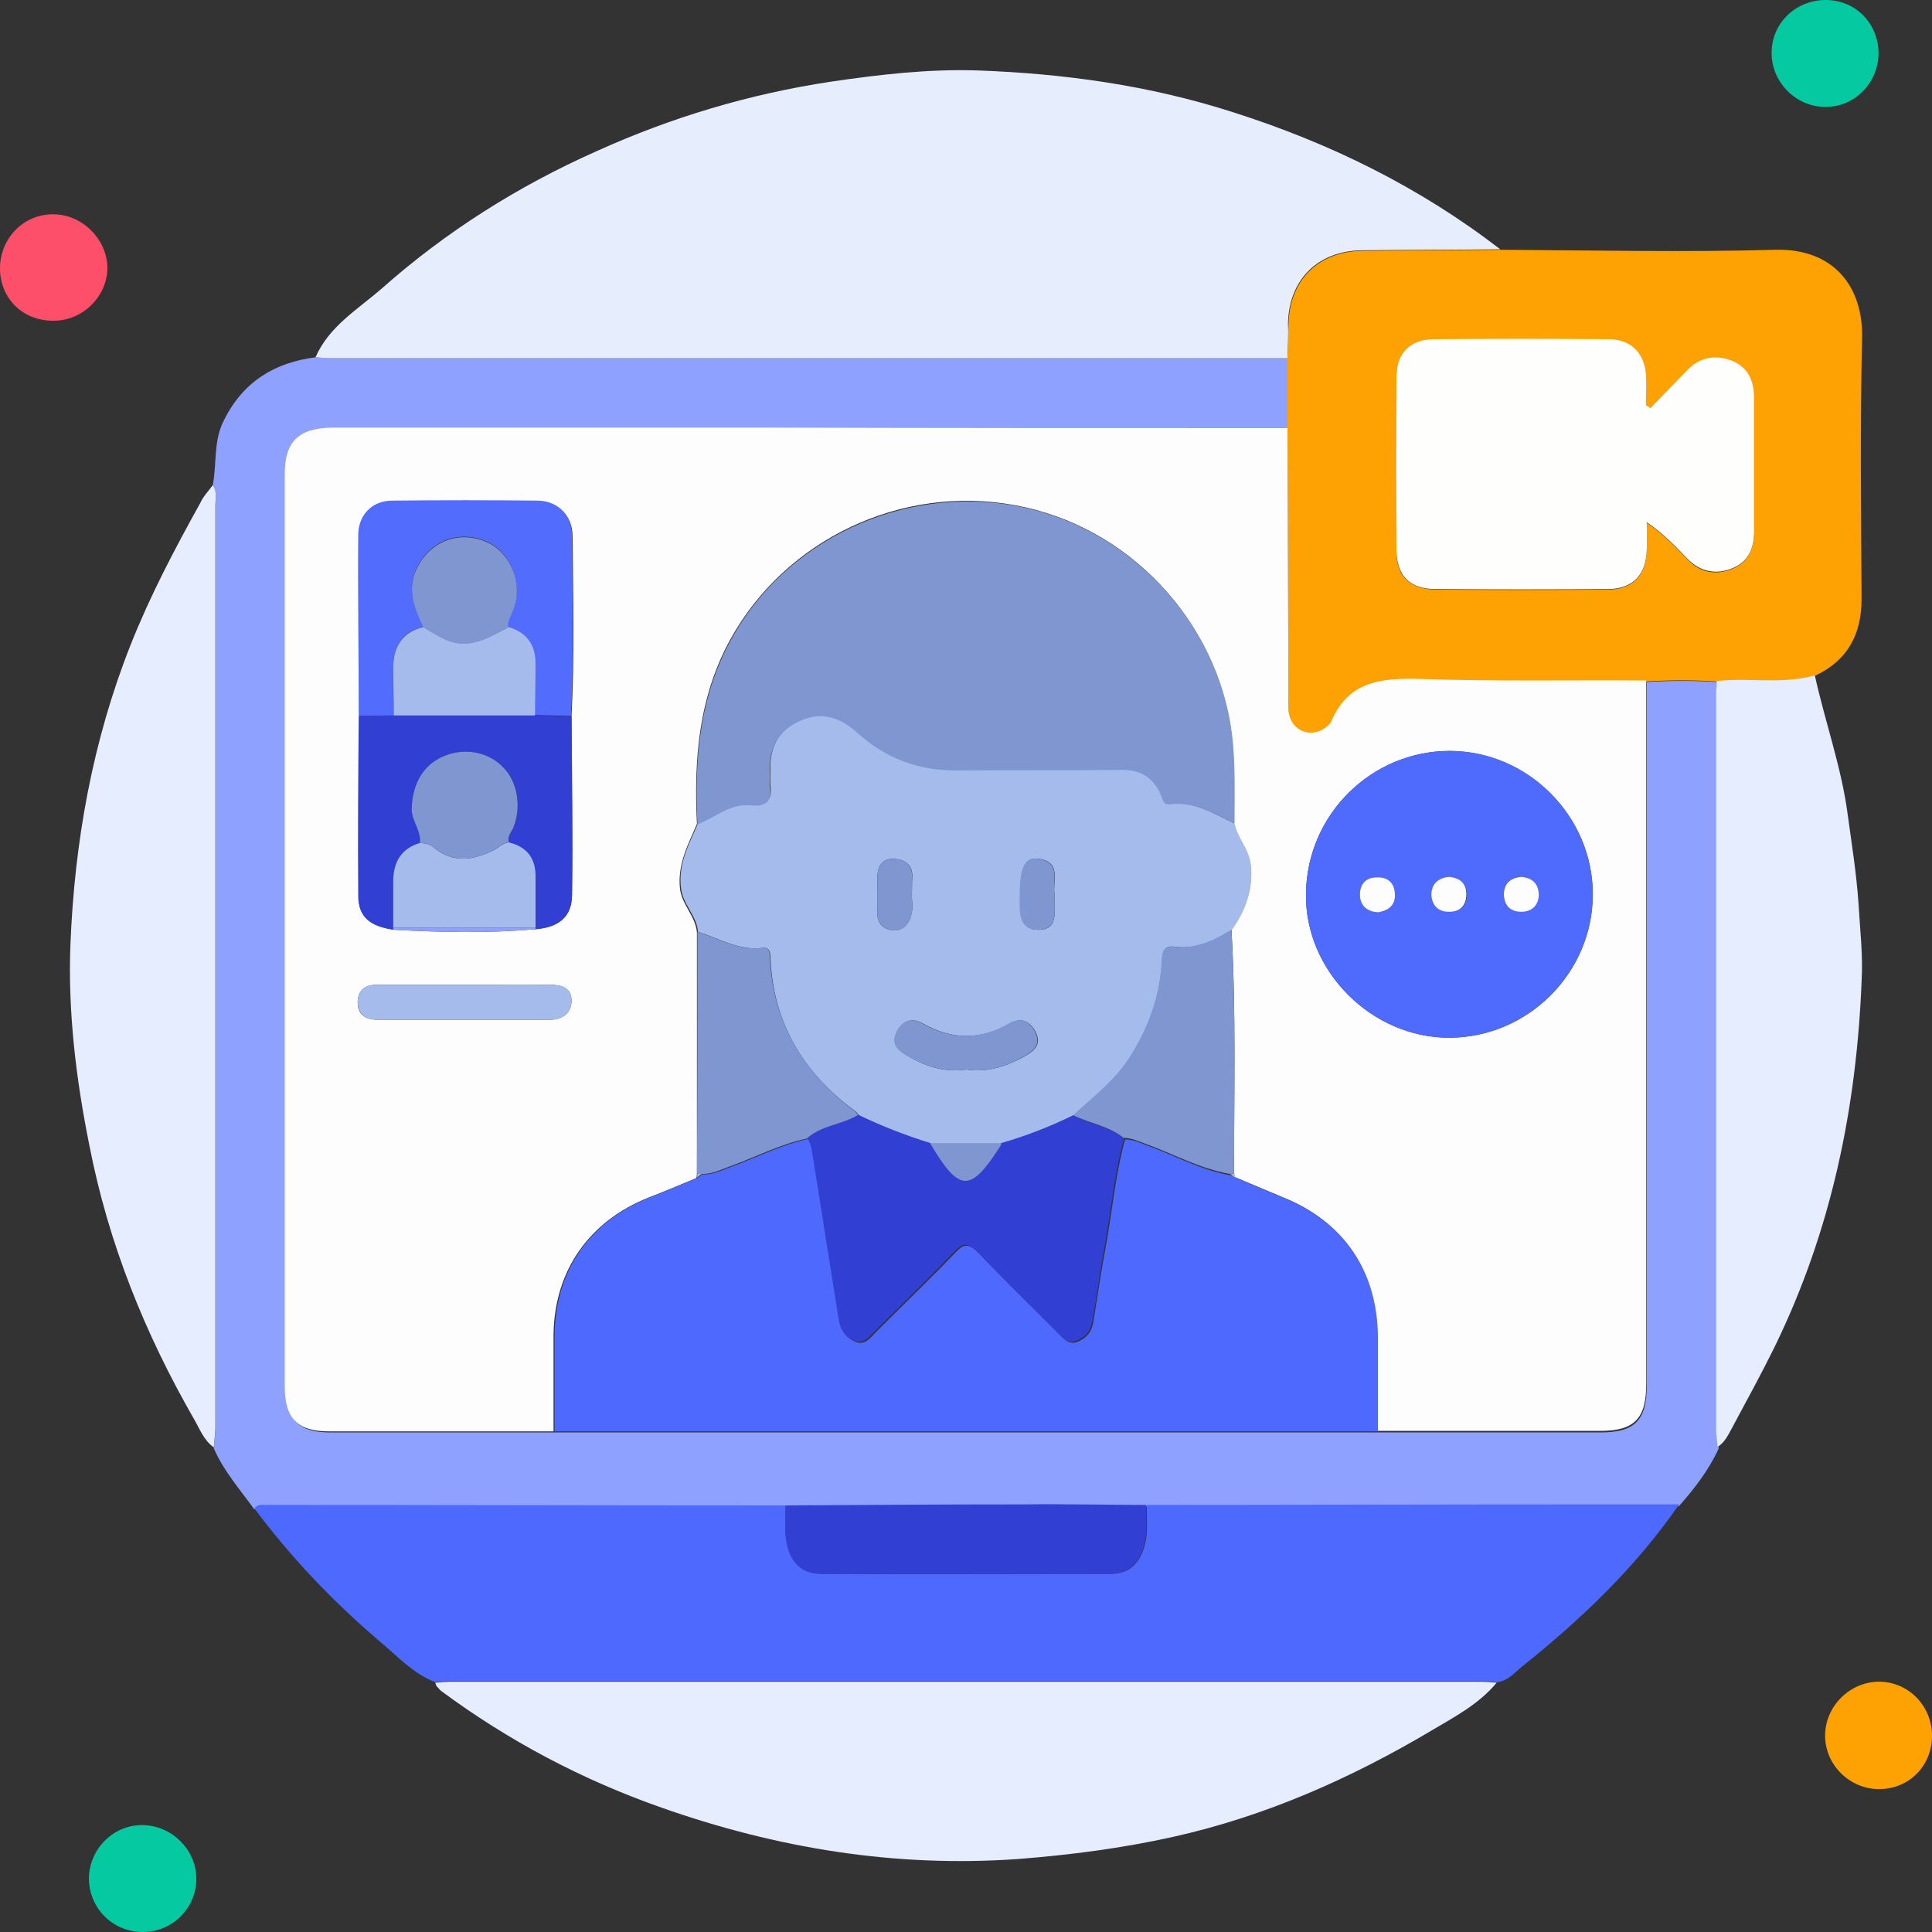 <svg width="60" height="60" viewBox="0 0 60 60" fill="none" xmlns="http://www.w3.org/2000/svg">
<rect x="0" y="0" width="60" height="60" fill="#333333" stroke="none"/>
<g clip-path="url(#clip0_88_15954)">
<path d="M6.608 15.068C6.736 14.398 6.624 13.679 6.959 13.041C7.55 11.86 8.524 11.253 9.816 11.094C9.976 11.11 10.136 11.125 10.295 11.125C20.192 11.125 30.104 11.125 40 11.125C40 11.86 40 12.578 40 13.312C34.589 13.312 29.178 13.312 23.767 13.312C19.298 13.312 14.812 13.312 10.343 13.312C9.29 13.312 8.875 13.727 8.875 14.749C8.875 24.198 8.875 33.647 8.875 43.097C8.875 44.086 9.274 44.485 10.247 44.485C12.578 44.485 14.908 44.485 17.223 44.485C25.746 44.485 34.27 44.485 42.793 44.485C45.108 44.485 47.406 44.485 49.721 44.485C50.774 44.485 51.141 44.102 51.141 43.033C51.141 35.754 51.141 28.46 51.141 21.181C51.876 21.133 52.594 21.133 53.328 21.181C53.328 21.277 53.312 21.373 53.312 21.485C53.312 29.146 53.312 36.792 53.312 44.453C53.312 44.629 53.344 44.805 53.376 44.98C53.073 45.651 52.626 46.225 52.147 46.768C51.157 46.768 50.168 46.768 49.178 46.768C44.661 46.768 40.128 46.784 35.611 46.784C34.334 46.768 33.073 46.752 31.796 46.752C29.338 46.752 26.863 46.768 24.405 46.784C19.026 46.784 13.663 46.768 8.284 46.768C8.14 46.768 7.997 46.752 7.901 46.88C7.454 46.257 6.943 45.682 6.64 44.98C6.656 44.757 6.688 44.549 6.688 44.326C6.688 34.797 6.688 25.267 6.688 15.738C6.688 15.499 6.752 15.259 6.608 15.068Z" fill="#8EA1FE"/>
<path d="M39.984 11.125C30.088 11.125 20.176 11.125 10.279 11.125C10.12 11.125 9.96 11.11 9.8 11.094C10.216 10.136 11.109 9.609 11.844 8.971C13.839 7.199 16.089 5.778 18.532 4.693C20.862 3.639 23.272 2.921 25.794 2.538C27.311 2.315 28.827 2.139 30.343 2.187C33.041 2.283 35.69 2.65 38.276 3.48C41.293 4.437 44.086 5.81 46.592 7.742C45.156 7.758 43.735 7.758 42.298 7.773C40.926 7.789 40.032 8.683 40 10.04C40.016 10.407 40 10.758 39.984 11.125Z" fill="#E6EEFE"/>
<path d="M7.901 46.848C7.997 46.704 8.14 46.736 8.284 46.736C13.663 46.736 19.026 46.752 24.405 46.752C24.405 47.055 24.373 47.343 24.405 47.646C24.469 48.428 24.836 48.875 25.507 48.875C28.508 48.891 31.508 48.875 34.509 48.875C35.02 48.875 35.323 48.619 35.499 48.157C35.674 47.694 35.611 47.215 35.611 46.736C40.128 46.736 44.661 46.72 49.178 46.72C50.168 46.72 51.157 46.72 52.147 46.72C50.806 48.667 49.114 50.279 47.279 51.748C47.039 51.939 46.832 52.211 46.48 52.243C46.305 52.227 46.129 52.211 45.954 52.211C35.323 52.211 24.677 52.211 14.046 52.211C13.871 52.211 13.695 52.227 13.52 52.243C12.817 51.971 12.322 51.413 11.764 50.95C10.327 49.721 9.034 48.364 7.901 46.848Z" fill="#4E6AFE"/>
<path d="M39.984 11.125C40 10.774 40 10.407 40.016 10.056C40.048 8.699 40.942 7.805 42.314 7.789C43.751 7.773 45.172 7.773 46.608 7.757C49.449 7.773 52.291 7.837 55.132 7.757C56.951 7.71 57.861 8.907 57.829 10.487C57.765 13.184 57.797 15.898 57.813 18.596C57.813 19.697 57.382 20.511 56.361 20.99C55.355 21.277 54.318 21.054 53.312 21.165C52.578 21.117 51.859 21.117 51.125 21.165C48.779 21.149 46.433 21.197 44.086 21.117C42.889 21.085 41.867 21.165 41.341 22.442C41.309 22.522 41.213 22.602 41.133 22.65C40.702 22.953 40.128 22.73 40.032 22.203C40 22.011 40.016 21.804 40.016 21.612C40 18.851 40 16.09 39.984 13.328C39.984 12.578 39.984 11.844 39.984 11.125ZM51.253 12.674C51.205 12.658 51.173 12.626 51.125 12.61C51.125 12.307 51.141 12.019 51.125 11.716C51.093 10.998 50.662 10.551 49.96 10.551C48.156 10.535 46.337 10.535 44.533 10.551C43.799 10.551 43.368 10.982 43.368 11.7C43.352 13.504 43.352 15.323 43.368 17.127C43.368 17.893 43.783 18.292 44.565 18.308C46.353 18.324 48.141 18.324 49.944 18.308C50.694 18.308 51.109 17.877 51.141 17.127C51.157 16.824 51.141 16.536 51.141 16.233C51.652 16.584 52.035 16.983 52.402 17.366C52.801 17.797 53.312 17.877 53.823 17.654C54.318 17.446 54.477 16.999 54.477 16.488C54.477 15.116 54.477 13.743 54.477 12.37C54.477 11.86 54.302 11.413 53.791 11.221C53.264 11.014 52.785 11.109 52.37 11.54C52.003 11.908 51.636 12.291 51.253 12.674Z" fill="#FEA103"/>
<path d="M13.52 52.258C13.695 52.242 13.871 52.227 14.046 52.227C24.677 52.227 35.323 52.227 45.954 52.227C46.129 52.227 46.305 52.242 46.48 52.258C45.938 52.913 45.188 53.312 44.485 53.727C41.963 55.227 39.298 56.408 36.425 57.047C34.844 57.398 33.248 57.606 31.62 57.733C27.805 58.005 24.118 57.398 20.543 56.137C18.085 55.275 15.786 54.062 13.679 52.498C13.615 52.418 13.536 52.37 13.52 52.258Z" fill="#E5EDFE"/>
<path d="M6.608 15.068C6.752 15.259 6.688 15.483 6.688 15.706C6.688 25.235 6.688 34.765 6.688 44.294C6.688 44.517 6.656 44.725 6.64 44.948C6.337 44.741 6.209 44.389 6.034 44.086C4.501 41.421 3.368 38.611 2.777 35.579C2.362 33.52 2.107 31.429 2.187 29.338C2.314 26.145 2.873 23.017 4.054 20.032C4.661 18.5 5.427 17.047 6.225 15.611C6.321 15.403 6.48 15.243 6.608 15.068Z" fill="#E5EDFE"/>
<path d="M53.312 21.149C54.318 21.038 55.355 21.261 56.361 20.974C56.68 22.426 57.191 23.831 57.382 25.299C57.51 26.225 57.654 27.135 57.718 28.061C57.765 28.875 57.861 29.673 57.813 30.487C57.654 34.429 56.871 38.212 55.132 41.788C54.701 42.666 54.238 43.511 53.775 44.373C53.663 44.581 53.551 44.804 53.344 44.932C53.328 44.757 53.296 44.581 53.296 44.405C53.296 36.744 53.296 29.098 53.296 21.436C53.312 21.341 53.312 21.245 53.312 21.149Z" fill="#E5EDFE"/>
<path d="M6.097 58.372C6.081 59.282 5.331 60.016 4.405 60C3.48 59.984 2.761 59.25 2.761 58.324C2.777 57.414 3.528 56.664 4.437 56.68C5.363 56.696 6.113 57.478 6.097 58.372Z" fill="#05C9A0"/>
<path d="M60 53.903C60 54.844 59.282 55.563 58.356 55.563C57.446 55.563 56.68 54.812 56.68 53.903C56.68 52.993 57.446 52.227 58.356 52.227C59.266 52.227 60 52.977 60 53.903Z" fill="#FEA103"/>
<path d="M58.34 1.644C58.34 2.57 57.59 3.336 56.68 3.32C55.77 3.32 55.004 2.538 55.02 1.628C55.02 0.734 55.754 0.016 56.664 1.6764e-05C57.606 -0.016 58.324 0.702 58.34 1.644Z" fill="#05C9A0"/>
<path d="M1.676 9.96C0.718 9.976 0 9.274 0 8.332C0 7.406 0.734 6.64 1.66 6.656C2.538 6.656 3.304 7.406 3.336 8.284C3.352 9.178 2.586 9.96 1.676 9.96Z" fill="#FE4F6A"/>
<path d="M39.984 13.296C40 16.057 40 18.819 40.016 21.58C40.016 21.772 40 21.979 40.032 22.171C40.128 22.697 40.702 22.921 41.133 22.618C41.213 22.554 41.309 22.49 41.341 22.41C41.867 21.149 42.905 21.053 44.086 21.085C46.433 21.165 48.779 21.117 51.125 21.133C51.125 28.412 51.125 35.706 51.125 42.985C51.125 44.054 50.758 44.437 49.705 44.437C47.39 44.437 45.092 44.437 42.777 44.437C42.777 43.464 42.777 42.49 42.777 41.516C42.761 39.473 41.74 37.941 39.824 37.175C39.33 36.967 38.835 36.76 38.34 36.552C38.34 36.504 38.324 36.472 38.324 36.425C38.324 33.903 38.388 31.381 38.244 28.859C38.675 28.268 38.915 27.63 38.835 26.879C38.787 26.385 38.42 26.033 38.324 25.57C38.324 24.645 38.356 23.703 38.244 22.777C37.797 19.266 35.036 16.329 31.524 15.69C27.981 15.036 24.39 16.76 22.682 19.856C21.692 21.66 21.548 23.591 21.644 25.587C21.373 26.225 21.038 26.831 21.117 27.598C21.181 28.108 21.596 28.444 21.644 28.954C21.644 31.46 21.644 33.966 21.644 36.456C21.644 36.504 21.628 36.552 21.628 36.584C21.133 36.792 20.639 36.999 20.144 37.191C18.292 37.925 17.207 39.473 17.191 41.468C17.191 42.458 17.191 43.464 17.191 44.453C14.86 44.453 12.53 44.453 10.216 44.453C9.242 44.453 8.843 44.054 8.843 43.065C8.843 33.615 8.843 24.166 8.843 14.717C8.843 13.711 9.274 13.296 10.311 13.28C14.78 13.28 19.266 13.28 23.735 13.28C29.162 13.296 34.573 13.296 39.984 13.296ZM12.243 28.875C13.695 28.954 15.148 28.986 16.6 28.859C17.334 28.811 17.765 28.491 17.765 27.789C17.781 25.938 17.749 24.102 17.749 22.25C17.845 20.383 17.797 18.515 17.781 16.648C17.781 16.009 17.318 15.579 16.728 15.563C15.211 15.547 13.695 15.547 12.195 15.563C11.572 15.579 11.141 16.009 11.141 16.632C11.125 18.5 11.157 20.367 11.157 22.25C11.157 24.118 11.125 25.97 11.141 27.837C11.125 28.46 11.492 28.763 12.243 28.875ZM45.028 23.32C42.602 23.32 40.591 25.283 40.559 27.741C40.511 30.151 42.602 32.242 45.028 32.227C47.47 32.211 49.465 30.199 49.465 27.773C49.465 25.347 47.454 23.336 45.028 23.32ZM14.461 30.582C13.552 30.582 12.642 30.582 11.716 30.582C11.365 30.582 11.125 30.726 11.109 31.093C11.093 31.492 11.333 31.668 11.716 31.668C13.504 31.668 15.291 31.668 17.079 31.668C17.494 31.668 17.749 31.444 17.749 31.077C17.749 30.678 17.446 30.582 17.079 30.582C16.217 30.599 15.339 30.582 14.461 30.582Z" fill="#FDFDFE"/>
<path d="M38.356 36.568C38.851 36.776 39.346 36.983 39.84 37.191C41.74 37.957 42.777 39.473 42.793 41.532C42.793 42.506 42.793 43.48 42.793 44.453C34.27 44.453 25.746 44.453 17.223 44.453C17.223 43.464 17.223 42.458 17.223 41.468C17.239 39.473 18.308 37.925 20.176 37.191C20.67 36.999 21.165 36.776 21.66 36.584C21.708 36.552 21.756 36.504 21.804 36.472C22.139 36.488 22.41 36.345 22.713 36.233C23.512 35.946 24.262 35.547 25.108 35.371C25.156 35.483 25.203 35.595 25.235 35.706C25.523 37.478 25.81 39.25 26.081 41.022C26.129 41.309 26.257 41.532 26.544 41.66C26.863 41.804 27.023 41.548 27.199 41.373C28.029 40.543 28.875 39.729 29.689 38.883C29.944 38.611 30.104 38.627 30.359 38.883C31.189 39.745 32.035 40.575 32.881 41.421C33.041 41.58 33.2 41.788 33.488 41.66C33.759 41.548 33.903 41.341 33.95 41.085C34.078 40.303 34.19 39.521 34.334 38.755C34.541 37.638 34.637 36.488 34.94 35.387C35.164 35.387 35.355 35.467 35.563 35.547C36.456 35.866 37.286 36.345 38.244 36.504C38.26 36.504 38.308 36.536 38.356 36.568Z" fill="#4E6AFE"/>
<path d="M35.595 46.736C35.595 47.215 35.658 47.694 35.483 48.156C35.307 48.619 35.004 48.875 34.493 48.875C31.492 48.875 28.492 48.875 25.491 48.875C24.82 48.875 24.453 48.428 24.39 47.646C24.373 47.342 24.39 47.055 24.39 46.752C26.848 46.736 29.322 46.72 31.78 46.72C33.057 46.704 34.334 46.736 35.595 46.736Z" fill="#323FD3"/>
<path d="M51.253 12.674C51.62 12.29 52.003 11.907 52.37 11.524C52.769 11.093 53.264 10.998 53.791 11.205C54.302 11.413 54.477 11.844 54.477 12.354C54.477 13.727 54.477 15.1 54.477 16.472C54.477 16.999 54.318 17.43 53.823 17.638C53.312 17.861 52.801 17.765 52.402 17.35C52.035 16.967 51.652 16.568 51.141 16.217C51.141 16.52 51.157 16.824 51.141 17.111C51.109 17.861 50.694 18.292 49.944 18.292C48.156 18.308 46.369 18.308 44.565 18.292C43.783 18.292 43.384 17.877 43.368 17.111C43.352 15.307 43.352 13.488 43.368 11.684C43.368 10.966 43.799 10.535 44.533 10.535C46.337 10.519 48.156 10.519 49.96 10.535C50.678 10.535 51.093 10.998 51.125 11.7C51.141 12.003 51.125 12.29 51.125 12.594C51.173 12.626 51.221 12.642 51.253 12.674Z" fill="#FEFEFD"/>
<path d="M38.34 25.571C38.436 26.034 38.803 26.385 38.851 26.88C38.915 27.63 38.691 28.268 38.26 28.875C37.718 29.21 37.143 29.497 36.472 29.401C36.137 29.354 36.105 29.577 36.089 29.849C36.041 30.902 35.69 31.86 35.148 32.754C34.685 33.52 33.982 34.046 33.344 34.637C32.626 34.988 31.875 35.291 31.109 35.515C30.375 35.515 29.641 35.515 28.907 35.515C28.14 35.275 27.39 34.988 26.672 34.637C26.64 34.589 26.608 34.541 26.56 34.509C24.948 33.328 24.006 31.764 23.927 29.737C23.927 29.593 23.895 29.418 23.719 29.433C22.969 29.545 22.346 29.146 21.676 28.939C21.644 28.444 21.213 28.109 21.149 27.582C21.053 26.816 21.405 26.209 21.676 25.571C22.219 25.363 22.698 24.916 23.32 24.98C23.783 25.028 23.99 24.868 23.927 24.39C23.911 24.23 23.927 24.07 23.927 23.911C23.895 23.177 24.214 22.634 24.884 22.346C25.539 22.059 26.113 22.251 26.624 22.714C27.518 23.528 28.555 23.911 29.768 23.895C31.46 23.879 33.152 23.911 34.828 23.879C35.419 23.879 35.818 24.102 36.057 24.629C36.121 24.773 36.137 24.98 36.345 24.948C37.095 24.884 37.702 25.267 38.34 25.571ZM30.008 33.216C30.662 33.312 31.253 33.121 31.828 32.801C32.131 32.626 32.354 32.434 32.163 32.051C31.971 31.684 31.7 31.588 31.333 31.796C30.455 32.307 29.561 32.291 28.683 31.796C28.316 31.588 28.045 31.684 27.853 32.051C27.662 32.434 27.901 32.626 28.204 32.801C28.747 33.121 29.338 33.312 30.008 33.216ZM32.753 27.773C32.674 27.406 32.993 26.784 32.275 26.672C31.828 26.608 31.684 26.927 31.684 27.789C31.684 28.268 31.604 28.875 32.259 28.875C32.913 28.875 32.721 28.252 32.753 27.773ZM28.316 27.758C28.332 27.598 28.316 27.438 28.332 27.279C28.364 26.864 28.108 26.688 27.757 26.672C27.39 26.656 27.247 26.912 27.247 27.263C27.247 27.614 27.263 27.981 27.247 28.332C27.231 28.683 27.438 28.859 27.725 28.891C28.045 28.923 28.236 28.683 28.3 28.412C28.364 28.204 28.316 27.981 28.316 27.758Z" fill="#A4BBEC"/>
<path d="M38.34 25.571C37.702 25.267 37.095 24.884 36.329 24.98C36.121 25.012 36.105 24.805 36.041 24.661C35.802 24.134 35.403 23.895 34.812 23.911C33.12 23.927 31.429 23.911 29.753 23.927C28.54 23.942 27.502 23.559 26.608 22.745C26.097 22.282 25.523 22.091 24.868 22.378C24.198 22.666 23.879 23.208 23.911 23.942C23.911 24.102 23.895 24.262 23.911 24.421C23.974 24.9 23.783 25.06 23.304 25.012C22.666 24.948 22.203 25.395 21.66 25.603C21.564 23.607 21.708 21.676 22.698 19.872C24.39 16.776 27.997 15.068 31.54 15.706C35.036 16.345 37.813 19.282 38.26 22.793C38.372 23.703 38.34 24.645 38.34 25.571Z" fill="#7F96D0"/>
<path d="M45.028 23.32C47.454 23.32 49.465 25.347 49.465 27.773C49.465 30.2 47.47 32.211 45.028 32.227C42.602 32.243 40.511 30.152 40.559 27.741C40.591 25.299 42.586 23.32 45.028 23.32ZM42.793 28.332C43.112 28.284 43.32 28.109 43.32 27.789C43.32 27.454 43.129 27.231 42.761 27.247C42.394 27.263 42.219 27.486 42.235 27.821C42.267 28.14 42.474 28.316 42.793 28.332ZM47.247 27.231C46.911 27.247 46.72 27.422 46.704 27.741C46.688 28.093 46.88 28.3 47.247 28.3C47.566 28.3 47.773 28.109 47.789 27.789C47.789 27.454 47.582 27.263 47.247 27.231ZM44.996 27.231C44.677 27.263 44.453 27.438 44.469 27.789C44.469 28.109 44.677 28.316 44.996 28.316C45.347 28.316 45.555 28.125 45.555 27.773C45.539 27.438 45.347 27.279 44.996 27.231Z" fill="#4F6BFE"/>
<path d="M11.141 22.235C11.141 20.367 11.109 18.5 11.125 16.616C11.125 15.994 11.556 15.547 12.179 15.547C13.695 15.531 15.211 15.531 16.712 15.547C17.318 15.563 17.765 15.994 17.765 16.632C17.781 18.5 17.829 20.367 17.733 22.235C17.35 22.219 16.983 22.219 16.6 22.203C16.6 21.676 16.616 21.133 16.616 20.607C16.616 20.032 16.345 19.633 15.77 19.473C15.754 19.266 15.866 19.09 15.946 18.915C16.249 18.084 15.834 17.095 15.052 16.792C14.19 16.456 13.328 16.824 12.929 17.669C12.626 18.324 12.881 18.899 13.152 19.473C12.482 19.617 12.211 20.08 12.211 20.734C12.211 21.229 12.211 21.724 12.227 22.219C11.86 22.219 11.492 22.235 11.141 22.235Z" fill="#526DFD"/>
<path d="M16.616 22.219C16.999 22.235 17.366 22.235 17.749 22.251C17.765 24.102 17.797 25.938 17.765 27.789C17.749 28.476 17.334 28.811 16.6 28.859L16.632 28.843V28.811C16.632 28.3 16.632 27.789 16.632 27.279C16.632 26.704 16.377 26.305 15.802 26.177C15.754 26.002 15.866 25.874 15.93 25.73C16.217 25.108 16.089 24.31 15.643 23.847C15.164 23.352 14.429 23.208 13.791 23.48C13.136 23.751 12.817 24.342 12.785 25.092C12.769 25.491 13.089 25.778 13.041 26.177C12.466 26.353 12.227 26.752 12.211 27.326C12.211 27.821 12.211 28.316 12.211 28.811V28.859L12.243 28.875C11.492 28.779 11.125 28.476 11.125 27.821C11.109 25.954 11.125 24.102 11.141 22.235C11.508 22.235 11.86 22.219 12.227 22.219C13.679 22.219 15.148 22.219 16.616 22.219Z" fill="#323FD3"/>
<path d="M21.66 28.939C22.33 29.146 22.953 29.545 23.703 29.433C23.879 29.401 23.911 29.593 23.911 29.737C24.006 31.764 24.948 33.312 26.544 34.509C26.592 34.541 26.624 34.605 26.656 34.637C26.161 34.94 25.539 34.972 25.076 35.355C24.23 35.531 23.48 35.93 22.682 36.217C22.378 36.329 22.107 36.472 21.772 36.456C21.724 36.456 21.692 36.441 21.644 36.441C21.66 33.934 21.66 31.445 21.66 28.939Z" fill="#7F96D0"/>
<path d="M33.328 34.637C33.967 34.046 34.669 33.52 35.132 32.753C35.69 31.86 36.026 30.902 36.073 29.848C36.089 29.577 36.121 29.37 36.456 29.401C37.127 29.481 37.702 29.21 38.244 28.875C38.388 31.397 38.324 33.919 38.324 36.441C38.276 36.441 38.244 36.457 38.196 36.457C37.255 36.297 36.409 35.818 35.515 35.499C35.307 35.419 35.116 35.339 34.892 35.339C34.445 34.972 33.855 34.892 33.328 34.637Z" fill="#7F96D0"/>
<path d="M14.461 30.582C15.339 30.582 16.201 30.599 17.079 30.582C17.446 30.582 17.749 30.678 17.749 31.077C17.749 31.46 17.494 31.668 17.079 31.668C15.291 31.668 13.504 31.668 11.716 31.668C11.333 31.668 11.109 31.492 11.109 31.093C11.125 30.726 11.365 30.582 11.716 30.582C12.642 30.582 13.552 30.582 14.461 30.582Z" fill="#A4BBEC"/>
<path d="M16.6 28.859C15.148 28.986 13.695 28.954 12.243 28.875L12.211 28.859V28.811C13.679 28.811 15.164 28.811 16.632 28.811V28.843L16.6 28.859Z" fill="#8EA1FE"/>
<path d="M21.66 36.441C21.708 36.441 21.74 36.457 21.788 36.457C21.74 36.489 21.692 36.536 21.644 36.568C21.644 36.536 21.66 36.489 21.66 36.441Z" fill="#A4BBEC"/>
<path d="M38.212 36.457C38.26 36.457 38.292 36.441 38.34 36.441C38.34 36.489 38.356 36.52 38.356 36.568C38.308 36.536 38.26 36.505 38.212 36.457Z" fill="#A4BBEC"/>
<path d="M33.328 34.637C33.839 34.908 34.445 34.972 34.908 35.355C34.605 36.456 34.509 37.606 34.302 38.723C34.158 39.505 34.062 40.287 33.919 41.053C33.871 41.325 33.727 41.516 33.456 41.628C33.152 41.756 33.009 41.548 32.849 41.389C32.003 40.543 31.157 39.713 30.327 38.851C30.072 38.595 29.912 38.579 29.657 38.851C28.843 39.697 28.013 40.511 27.167 41.341C26.991 41.516 26.848 41.756 26.512 41.628C26.225 41.5 26.097 41.277 26.049 40.99C25.762 39.218 25.491 37.446 25.203 35.674C25.188 35.563 25.124 35.451 25.076 35.339C25.539 34.94 26.161 34.924 26.656 34.621C27.374 34.972 28.125 35.259 28.891 35.499C29.8 37.015 30.12 37.031 31.077 35.563C31.093 35.547 31.093 35.531 31.093 35.499C31.875 35.275 32.61 34.988 33.328 34.637Z" fill="#323FD3"/>
<path d="M30.008 33.216C29.354 33.312 28.763 33.121 28.188 32.801C27.885 32.626 27.662 32.434 27.837 32.051C28.013 31.684 28.3 31.588 28.667 31.796C29.545 32.291 30.439 32.306 31.317 31.796C31.684 31.588 31.955 31.668 32.147 32.051C32.338 32.434 32.115 32.626 31.812 32.801C31.253 33.121 30.662 33.312 30.008 33.216Z" fill="#7F96D0"/>
<path d="M32.753 27.773C32.721 28.252 32.913 28.875 32.243 28.875C31.588 28.875 31.668 28.252 31.668 27.789C31.668 26.927 31.828 26.608 32.259 26.672C32.993 26.8 32.658 27.406 32.753 27.773Z" fill="#7F96D0"/>
<path d="M28.316 27.758C28.316 27.981 28.364 28.204 28.3 28.412C28.236 28.683 28.045 28.939 27.726 28.891C27.438 28.859 27.231 28.667 27.247 28.332C27.263 27.981 27.247 27.614 27.247 27.263C27.247 26.912 27.39 26.656 27.757 26.672C28.109 26.688 28.348 26.864 28.332 27.279C28.316 27.438 28.332 27.598 28.316 27.758Z" fill="#7F96D0"/>
<path d="M31.093 35.515C31.093 35.531 31.093 35.563 31.077 35.579C30.136 37.047 29.8 37.047 28.891 35.515C29.625 35.515 30.359 35.515 31.093 35.515Z" fill="#7F96D0"/>
<path d="M42.793 28.332C42.474 28.316 42.251 28.14 42.235 27.821C42.219 27.486 42.394 27.247 42.761 27.247C43.129 27.231 43.32 27.454 43.32 27.789C43.336 28.093 43.129 28.284 42.793 28.332Z" fill="#FDFDFE"/>
<path d="M47.247 27.231C47.598 27.263 47.789 27.454 47.789 27.805C47.773 28.125 47.566 28.316 47.247 28.316C46.895 28.316 46.704 28.109 46.704 27.757C46.72 27.422 46.911 27.263 47.247 27.231Z" fill="#FDFDFE"/>
<path d="M44.996 27.231C45.347 27.263 45.539 27.438 45.539 27.773C45.539 28.125 45.331 28.332 44.98 28.316C44.661 28.316 44.469 28.109 44.453 27.789C44.453 27.438 44.677 27.263 44.996 27.231Z" fill="#FDFDFE"/>
<path d="M16.616 22.219C15.148 22.219 13.695 22.219 12.227 22.219C12.227 21.724 12.211 21.229 12.211 20.734C12.211 20.096 12.482 19.633 13.152 19.473C13.376 19.601 13.583 19.745 13.807 19.84C14.541 20.192 15.164 19.809 15.786 19.473C16.361 19.633 16.632 20.032 16.632 20.607C16.632 21.149 16.616 21.692 16.616 22.219Z" fill="#A4BBEC"/>
<path d="M15.786 19.489C15.164 19.809 14.557 20.208 13.807 19.857C13.583 19.745 13.36 19.617 13.152 19.489C12.881 18.915 12.626 18.34 12.929 17.686C13.328 16.84 14.19 16.473 15.052 16.808C15.834 17.111 16.265 18.101 15.946 18.931C15.882 19.106 15.754 19.282 15.786 19.489Z" fill="#7F96D0"/>
<path d="M16.632 28.811C15.164 28.811 13.679 28.811 12.211 28.811C12.211 28.316 12.211 27.821 12.211 27.326C12.227 26.752 12.466 26.353 13.041 26.177C13.2 26.193 13.344 26.209 13.472 26.321C14.062 26.816 14.701 26.72 15.339 26.401C15.499 26.321 15.611 26.177 15.802 26.161C16.393 26.305 16.648 26.688 16.632 27.262C16.632 27.789 16.632 28.3 16.632 28.811Z" fill="#A4BBEC"/>
<path d="M15.802 26.161C15.611 26.161 15.499 26.321 15.339 26.401C14.701 26.72 14.078 26.816 13.472 26.321C13.344 26.209 13.2 26.193 13.041 26.177C13.089 25.794 12.769 25.491 12.785 25.092C12.817 24.342 13.136 23.751 13.791 23.48C14.445 23.208 15.18 23.352 15.643 23.847C16.089 24.31 16.201 25.108 15.93 25.73C15.85 25.874 15.754 26.002 15.802 26.161Z" fill="#7F96D0"/>
</g>
<defs>
<clipPath id="clip0_88_15954">
<rect width="60" height="60" fill="white"/>
</clipPath>
</defs>
</svg>
